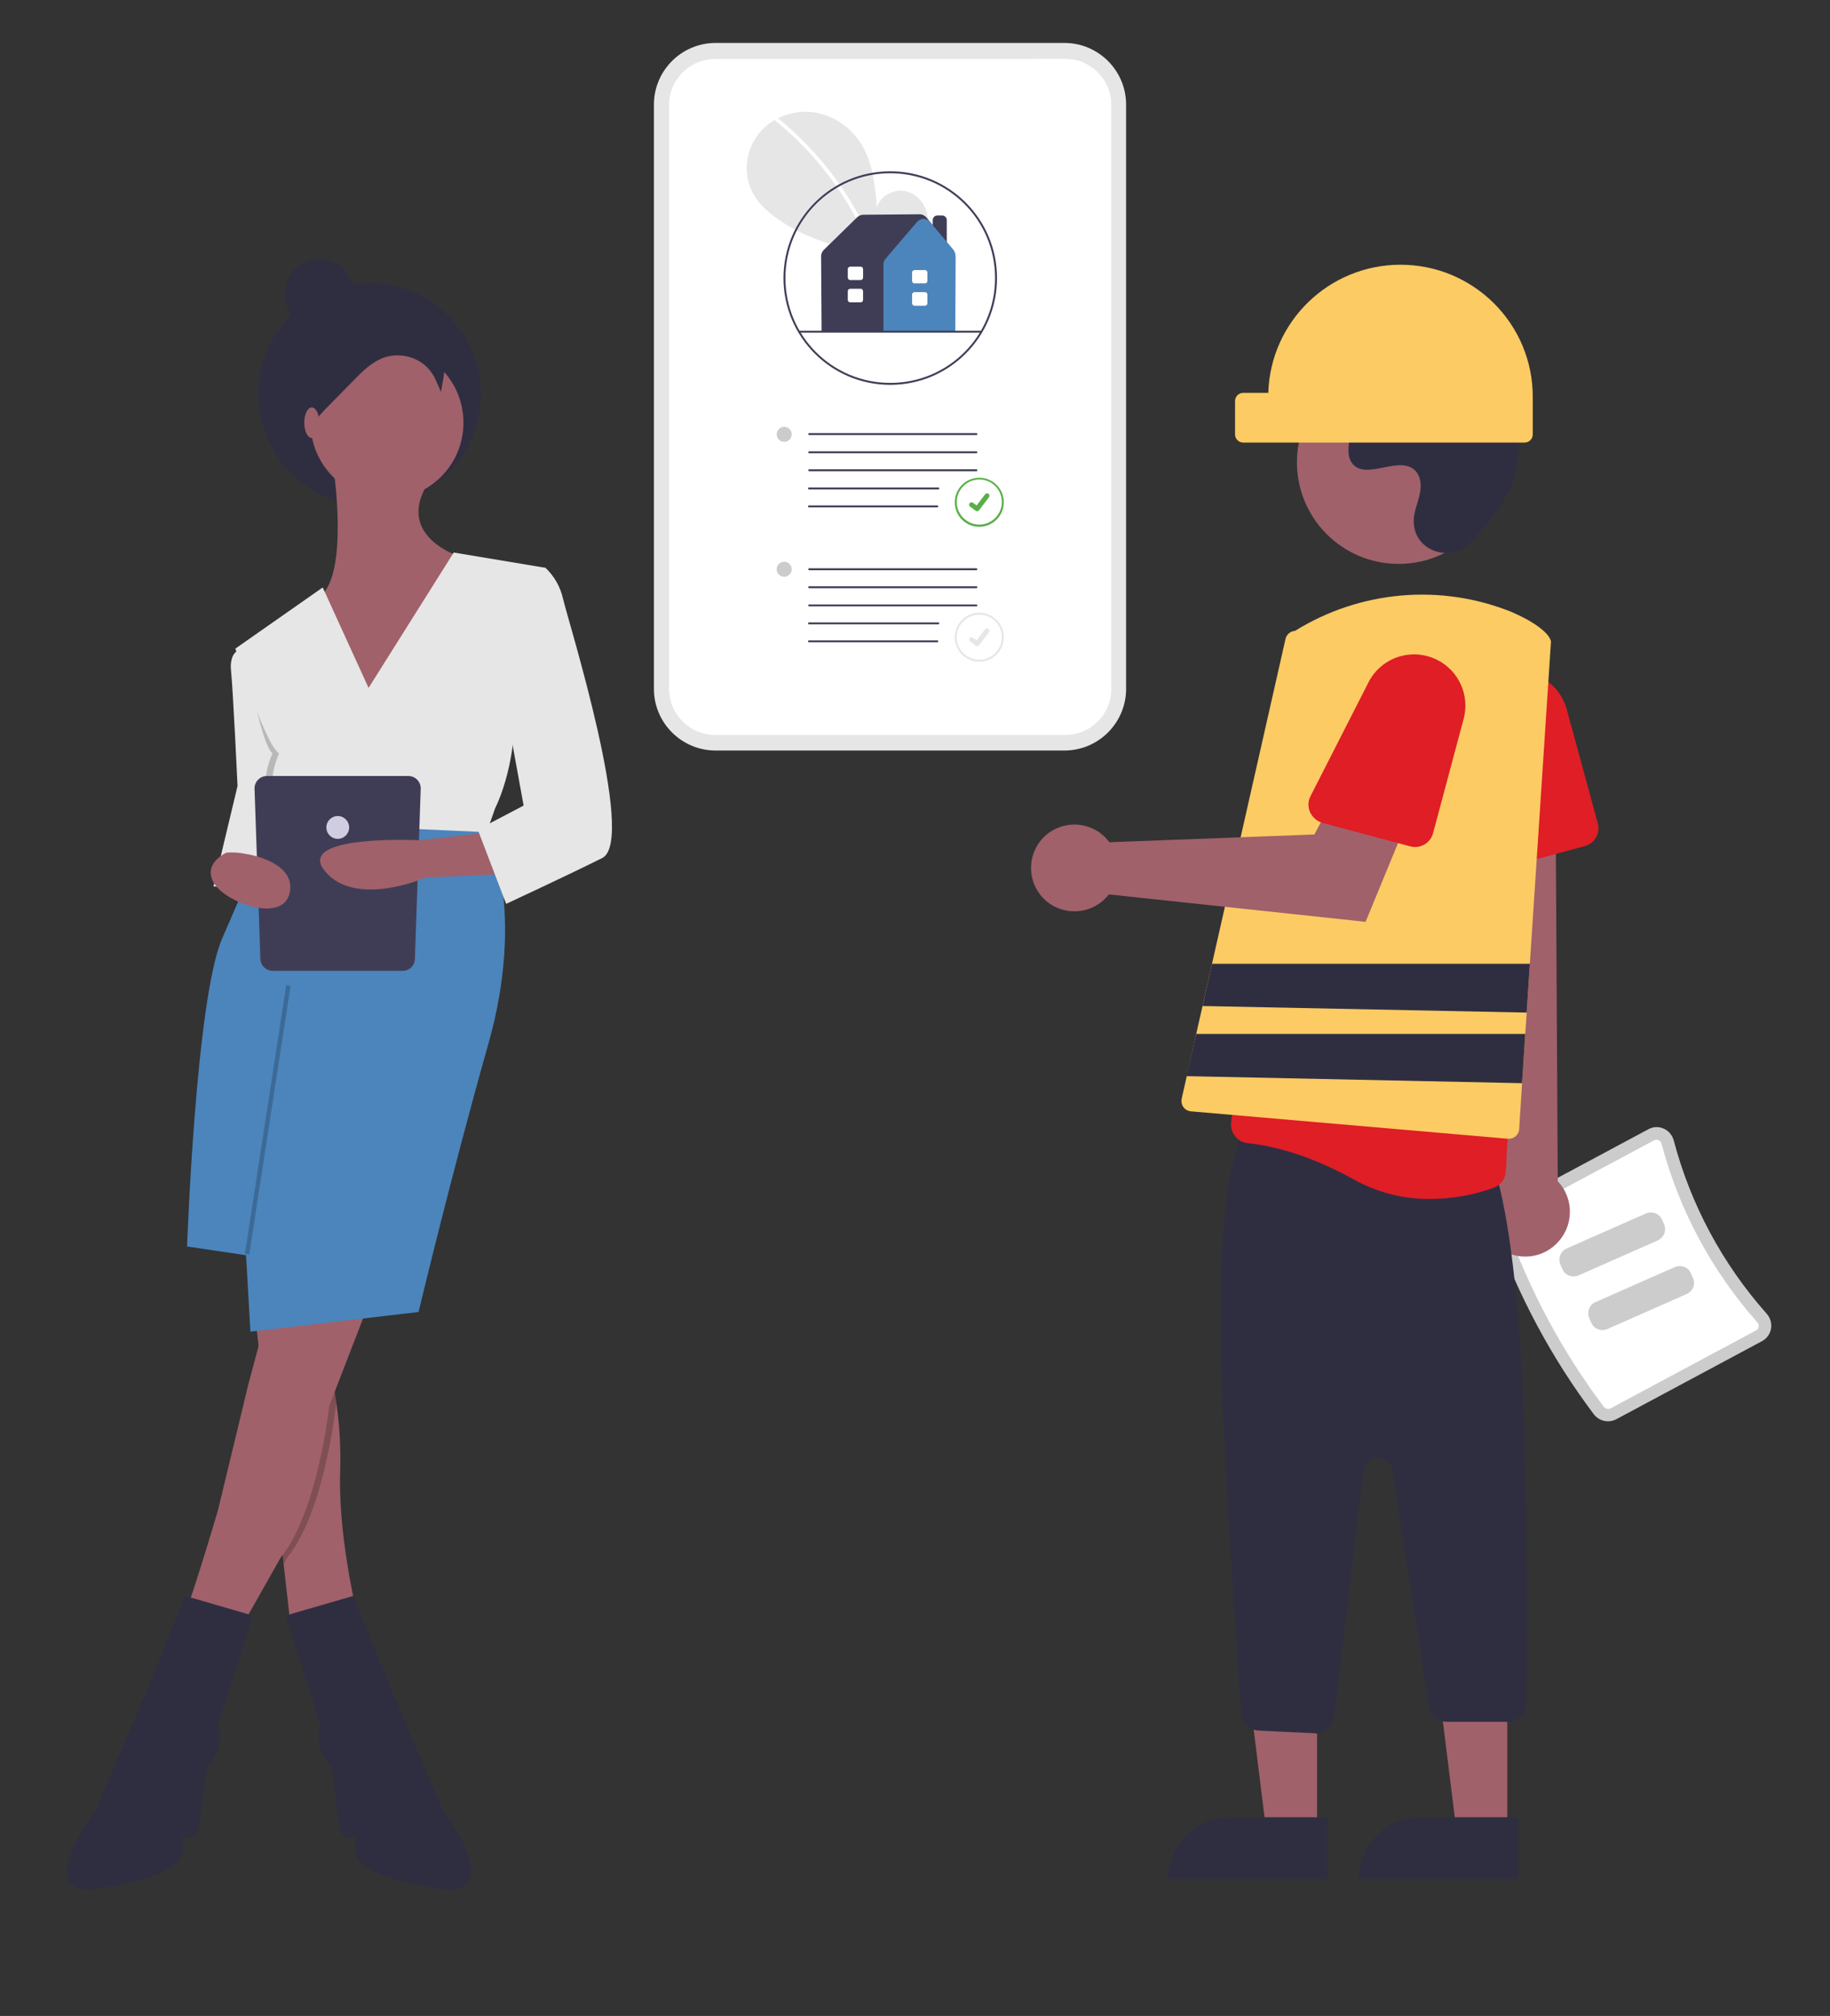 <?xml version="1.0" encoding="utf-8"?>
<!-- Generator: Adobe Illustrator 27.3.1, SVG Export Plug-In . SVG Version: 6.00 Build 0)  -->
<svg version="1.1" id="Layer_1" xmlns="http://www.w3.org/2000/svg" xmlns:xlink="http://www.w3.org/1999/xlink" x="0px" y="0px"
	 viewBox="0 0 754.2 830.8" style="enable-background:new 0 0 754.2 830.8;" xml:space="preserve">
<rect x="0" y="0" width="754.2" height="830.8" fill="#333333" stroke="none"/>
<style type="text/css">
	.st0{fill:#FFFFFF;}
	.st1{fill:#58AF47;}
	.st2{fill:#E6E6E6;}
	.st3{fill:#CCCCCC;}
	.st4{fill:#3F3D56;}
	.st5{fill:#2F2E41;}
	.st6{fill:#F2F2F2;}
	.st7{fill:#E3E3E3;}
	.st8{fill:#CACACA;}
	.st9{fill:#E20009;}
	.st10{opacity:0.5;}
	.st11{fill:url(#SVGID_1_);}
	.st12{opacity:2.000000e-02;enable-background:new    ;}
	.st13{fill:#FCCC63;}
	.st14{fill:url(#SVGID_00000155110687453735959460000015382258185898026657_);}
	.st15{fill:#FFB8B8;}
	.st16{fill:#A0616A;}
	.st17{fill:#4D8547;}
	.st18{fill:#56B025;}
	.st19{fill:#E4E4E4;}
	.st20{fill:#4B85BC;}
	.st21{fill:#FFB6B6;}
	.st22{opacity:0.2;}
	.st23{opacity:0.1;enable-background:new    ;}
	.st24{fill:#BE6F72;}
	.st25{fill:#F1C0C0;}
	.st26{opacity:0.2;enable-background:new    ;}
	.st27{fill:#FED253;}
	.st28{fill:#FBBEBE;}
	.st29{fill:url(#SVGID_00000072272887375518232900000007456976751785443986_);}
	.st30{opacity:0.999;fill:#E6E6E6;enable-background:new    ;}
	.st31{fill:#F0F0F0;}
	.st32{opacity:5.000000e-02;enable-background:new    ;}
	.st33{fill:#FFB9B9;}
	.st34{fill:#CFCCE0;}
	.st35{fill:#FEB8B8;}
	.st36{opacity:0.5;fill:#D0CDE1;enable-background:new    ;}
	.st37{fill:#D0CDE1;}
	.st38{opacity:0.34;fill:#3F3D56;}
	.st39{opacity:0.6;fill:#3F3D56;}
	.st40{fill:url(#SVGID_00000079443987122254869610000007935028088955456702_);}
	.st41{fill:#F9A825;}
	.st42{fill:none;stroke:#535461;stroke-width:1.848;stroke-miterlimit:10;}
	.st43{fill:none;stroke:#E6E6E6;stroke-width:1.619;stroke-linecap:round;stroke-miterlimit:10;}
	.st44{opacity:0.5;fill:#E6E6E6;}
	.st45{fill:none;stroke:#3F3D56;stroke-width:0.662;stroke-miterlimit:10;}
	.st46{fill:url(#SVGID_00000031203502547656479680000007777903977226597530_);}
	.st47{opacity:0.3;enable-background:new    ;}
	.st48{fill:none;}
	.st49{fill:#575A88;}
	.st50{fill:#8985A8;}
	.st51{fill:none;stroke:#2F2E41;stroke-width:0.678;stroke-miterlimit:10;}
	.st52{fill:url(#SVGID_00000078015631632103107950000012067267640264079533_);}
	.st53{fill:url(#SVGID_00000179611912946895824880000005139347407933868454_);}
	.st54{fill:#FCCB63;}
	.st55{fill:#DF1E26;}
	.st56{fill:#4B84BB;}
	.st57{fill:#4D8447;}
	.st58{fill:#403D56;}
	.st59{fill:#CBCBCA;}
	.st60{fill:#F7B3B5;}
	.st61{fill:#6C63FF;}
	.st62{fill:#F8B5B7;}
	.st63{clip-path:url(#SVGID_00000074432972436147142440000007568135703070368177_);}
	.st64{clip-path:url(#SVGID_00000057108791855981050510000001400698446092011191_);fill:#FCCB63;}
</style>
<g>
	<path class="st3" d="M656.9,582.9c-17.5-23.3-31.3-49.1-41-76.6c-1.2-3.4,0.3-7.1,3.5-8.8l59.9-32.1c2-1.1,4.3-1.2,6.3-0.3
		c2.1,0.9,3.6,2.7,4.2,4.9c7,26.5,20.1,50.9,38.3,71.4c1.5,1.7,2.2,4,1.8,6.2c-0.4,2.2-1.8,4.1-3.7,5.1l-59.9,32.1
		C663,586.6,659.1,585.7,656.9,582.9z"/>
	<path class="st0" d="M661,579.8c0.7,0.8,1.8,1.1,2.8,0.6l59.9-32.1c0.6-0.3,1-0.9,1.1-1.5c0.1-0.7-0.1-1.4-0.6-1.9
		c-18.7-21.1-32.2-46.2-39.4-73.5c-0.2-0.7-0.6-1.2-1.3-1.5c-0.6-0.3-1.3-0.2-1.9,0.1L621.8,502c-0.9,0.5-1.4,1.6-1.1,2.6
		C630.2,531.6,643.8,556.9,661,579.8L661,579.8z"/>
	<path class="st3" d="M683.2,511.2l-32.6,14.4c-2.6,1.1-5.6,0-6.7-2.6l-0.8-1.8c-1.1-2.6,0-5.6,2.6-6.7l32.6-14.4
		c2.6-1.1,5.6,0,6.7,2.6l0.8,1.8C686.9,507,685.8,510,683.2,511.2z"/>
	<path class="st3" d="M695.1,533.3l-32.6,14.4c-2.6,1.1-5.6,0-6.7-2.6l-0.8-1.8c-1.1-2.6,0-5.6,2.6-6.7l32.6-14.4
		c2.6-1.1,5.6,0,6.7,2.6l0.8,1.8C698.9,529.2,697.7,532.2,695.1,533.3z"/>
	<path class="st16" d="M618.6,514.9c-8.5-5.5-11-16.8-5.5-25.3c0.6-0.9,1.2-1.8,2-2.6l-13.8-195.2l39.6,3.8l1.1,191.2
		c7,7.4,6.6,19-0.8,26C635.1,518.7,625.7,519.5,618.6,514.9L618.6,514.9z"/>
	<path class="st55" d="M610.3,357.4c-1.9-1.4-3-3.5-3.2-5.8l-2.9-52.6c-0.6-11.7,8.3-21.6,19.9-22.3c10-0.5,18.9,5.9,21.6,15.6
		l12.8,47c1.1,4.1-1.3,8.3-5.4,9.4l-36.3,9.8C614.6,359.2,612.2,358.7,610.3,357.4z"/>
	<polygon class="st16" points="542.8,754.9 521.9,754.9 511.9,674.3 542.8,674.3 	"/>
	<path class="st5" d="M506.9,748.9h40.3l0,0v25.4l0,0h-65.7l0,0l0,0C481.6,760.3,492.9,748.9,506.9,748.9L506.9,748.9z"/>
	<polygon class="st16" points="621.2,754.9 600.3,754.9 590.3,674.3 621.2,674.3 	"/>
	<path class="st5" d="M585.3,748.9h40.3l0,0v25.4l0,0H560l0,0l0,0C560,760.3,571.3,748.9,585.3,748.9L585.3,748.9z"/>
	<path class="st5" d="M541.8,714.3l-23-1.1c-4.1-0.2-7.3-3.5-7.3-7.6c-6.1-93.6-14.5-194-1.6-232.7c0-4.2,3.4-7.7,7.6-7.7
		c0.4,0,0.8,0,1.2,0.1l92,13.4c3.8,0.5,6.6,3.7,6.6,7.5c11.7,45.9,12.3,129.2,11.8,215.7c0,4.2-3.4,7.7-7.6,7.7c0,0,0,0-0.1,0h-24.8
		c-3.8,0-7-2.7-7.6-6.5l-15.3-97.3c-0.5-3.3-3.6-5.5-6.8-5c-2.6,0.4-4.7,2.5-5,5.2l-12.1,101.6c-0.5,3.8-3.7,6.7-7.6,6.8
		C542,714.3,541.9,714.3,541.8,714.3z"/>
	<path class="st55" d="M558,486.1c-20.3-11.3-36.1-14.2-43.8-15c-2.1-0.2-3.9-1.2-5.2-2.9c-1.3-1.6-1.9-3.7-1.6-5.8l22-163.7
		c2.6-19.5,15.1-36.2,33-44.2c17.4-8,37.6-6.4,53.5,4.2c0.8,0.5,1.5,1,2.2,1.5c18.4,13.5,26.9,36.7,21.5,58.9
		c-13.5,55.3-18.2,146-19,163.6c-0.1,3.1-2.1,5.8-5,6.8c-8.3,3-17.1,4.6-25.9,4.6C578.7,494.3,567.7,491.5,558,486.1z"/>
	<circle class="st16" cx="576.4" cy="190.5" r="41.9"/>
	<path class="st5" d="M606,223.6c-7.8,8.3-22.3,3.9-23.3-7.5c-0.1-0.9-0.1-1.8,0-2.7c0.5-5,3.4-9.6,2.7-14.9
		c-0.2-1.3-0.7-2.6-1.4-3.7c-6.2-8.3-20.8,3.7-26.7-3.8c-3.6-4.6,0.6-11.9-2.1-17.1c-3.6-6.8-14.5-3.5-21.2-7.2
		c-7.5-4.2-7.1-15.7-2.1-22.8c6.1-8.6,16.7-13.2,27.1-13.8c10.5-0.7,20.9,2.2,30.7,6c11.1,4.3,22.1,10.3,29,20.1
		c8.3,11.9,9.1,27.9,5,41.8C621,206.5,612.4,216.8,606,223.6z"/>
	<path class="st54" d="M639.2,264.3c-0.7-3.4-7-8.1-16-12c-29.3-11.9-62.6-9-89.5,7.7c-1.9,0.1-3.5,1.5-3.9,3.3l-30.3,133.9
		l-3.9,17.4l-2.6,11.5l-3.9,17.4l-2.1,9.3c-0.5,2.3,0.9,4.6,3.2,5.1c0.2,0,0.4,0.1,0.6,0.1l130.7,11.3c0.1,0,0.3,0,0.4,0
		c2.2,0,4.1-1.8,4.2-4l1.2-18.9l1.3-20.2l0.6-8.8l1.3-20.2l8.7-132.7v-0.1L639.2,264.3z"/>
	<polygon class="st5" points="630.5,397.2 629.2,417.3 495.6,414.6 499.5,397.2 	"/>
	<polygon class="st5" points="628.6,426.1 627.3,446.4 489,443.5 493,426.1 	"/>
	<path class="st54" d="M577.2,109.1L577.2,109.1c-29.5,0-53.6,23.4-54.5,52.8h-10.3c-1.9,0-3.4,1.5-3.4,3.4V179
		c0,1.9,1.5,3.4,3.4,3.4h115.9c1.9,0,3.4-1.5,3.4-3.4v-15.3C631.8,133.5,607.3,109.1,577.2,109.1
		C577.2,109.1,577.2,109.1,577.2,109.1z"/>
	<g>
		<path class="st16" d="M455.4,345c0.7,0.7,1.3,1.4,1.8,2.1l84.5-3.2l9.6-18.1l29.3,10.9l-17.8,43.2L457,368.6
			c-6,7.8-17.2,9.3-25.1,3.3c-7.8-6-9.3-17.2-3.3-25.1c6-7.8,17.2-9.3,25.1-3.3C454.3,344,454.8,344.5,455.4,345L455.4,345z"/>
		<path class="st55" d="M539.9,334.7c-0.9-2.1-0.9-4.5,0.2-6.6l23.9-46.9c5.3-10.4,18-14.5,28.4-9.2c8.9,4.5,13.4,14.7,10.8,24.3
			l-12.6,47.1c-1.1,4.1-5.3,6.5-9.4,5.4l-36.3-9.7C542.7,338.4,540.9,336.8,539.9,334.7z"/>
	</g>
	<g>
		<g>
			<path id="af36087b-ebb7-4586-9a2a-879d85f262d7_00000008863475821740793000000007408632135594637735_" class="st2" d="
				M464.1,43.1c0-14-11.4-25.4-25.4-25.4H294.9c-14,0-25.4,11.4-25.4,25.4v240.8c0,14,11.4,25.4,25.4,25.4h143.8
				c14,0,25.4-11.4,25.4-25.4L464.1,43.1z"/>
			<path id="bd8e308f-d5b9-490f-b905-e174e794b745_00000120541822060468061950000009873536829708400528_" class="st0" d="
				M438.9,24.3h-12.1c1.9,4.6-0.3,9.9-4.9,11.8c-1.1,0.4-2.2,0.7-3.4,0.7h-53.3c-5,0-9-4-9-9c0-1.2,0.2-2.3,0.7-3.4h-62.1
				c-10.5,0-19,8.5-19,19v240.5c0,10.5,8.5,19,19,19h144.2c10.5,0,19-8.5,19-19l0,0V43.3C457.9,32.8,449.4,24.3,438.9,24.3
				L438.9,24.3z"/>
			<path class="st0" d="M457.8,41.4C457.8,41.4,457.8,41.3,457.8,41.4c0-0.3,0-0.4-0.1-0.6c0-0.2,0-0.3-0.1-0.5
				c0-0.3-0.1-0.5-0.1-0.7c0-0.1,0-0.1,0-0.2c-0.1-0.6-0.3-1.1-0.4-1.7c0,0,0-0.1,0-0.1c-1.7-5.6-5.9-10-11.3-12.1
				c-0.4-0.1-0.8-0.3-1.1-0.4c-0.4-0.1-0.8-0.2-1.2-0.3c-1.4-0.3-2.9-0.5-4.5-0.5h0h-12.1h-70h-62.1c-10.5,0-19,8.5-19,19v240.5v0
				c0,0.1,0,0.2,0,0.3c0,0.5,0,1.1,0.1,1.6c0,0.2,0,0.3,0.1,0.5c0,0.2,0,0.3,0.1,0.5c0,0.3,0.1,0.5,0.1,0.7c0,0.1,0,0.1,0,0.2
				c0.1,0.6,0.3,1.1,0.4,1.7c0,0,0,0.1,0,0.1c0,0.1,0.1,0.2,0.1,0.3c0.2,0.5,0.3,1,0.6,1.5c0.4,1,0.9,1.9,1.5,2.8
				c0.2,0.4,0.5,0.8,0.8,1.1c0.3,0.4,0.6,0.8,0.9,1.2c0.3,0.3,0.6,0.6,0.8,0.9c0,0.1,0.1,0.1,0.2,0.1c0.2,0.2,0.5,0.5,0.7,0.7
				c0.5,0.5,1.1,0.9,1.7,1.3c0.3,0.2,0.7,0.5,1,0.7c0.5,0.3,1,0.6,1.5,0.8c0,0,0.1,0,0.1,0c0.4,0.2,0.8,0.4,1.2,0.5
				c0.5,0.2,0.9,0.3,1.4,0.5c0.4,0.1,0.8,0.2,1.2,0.3c1.4,0.3,2.9,0.5,4.5,0.5h0h12.1h120.7h11.3c10.5,0,19-8.5,19-19V43.3v0
				C457.9,42.6,457.9,42,457.8,41.4z"/>
		</g>
		<g>
			<path class="st2" d="M376.8,102.3c3.8-3.2,6.1-8.2,5.5-13.1s-4.3-9.4-9.1-10.4c-4.8-1-10.3,1.8-11.8,6.6
				c-0.8-9.1-1.7-18.6-6.6-26.3c-4.4-7-12-12-20.2-12.9s-16.9,2.5-22,9c-5.1,6.5-6.4,15.9-2.8,23.4c2.6,5.5,7.5,9.6,12.6,12.9
				c16.3,10.6,36.5,14.2,55.7,11.3L376.8,102.3z"/>
			<path class="st0" d="M320.7,48.8c6.8,5.5,13,11.7,18.6,18.4c8.7,10.5,15.8,22.3,20.9,34.9c0.4,0.9-1.1,1.3-1.5,0.4
				c-8.4-20.6-21.8-38.7-39.1-52.7C318.9,49.2,320,48.2,320.7,48.8L320.7,48.8z"/>
		</g>
		<g>
			<path class="st4" d="M366.9,158.6c-24.3,0-44-19.7-44-44s19.7-44,44-44s44,19.7,44,44l0,0C410.9,138.9,391.2,158.6,366.9,158.6z
				 M366.9,71.4c-23.9,0-43.2,19.3-43.2,43.2s19.3,43.2,43.2,43.2s43.2-19.3,43.2-43.2l0,0C410.1,90.7,390.8,71.4,366.9,71.4z"/>
			<path class="st4" d="M390.2,107.7h-5.8v-17c0-1,0.8-1.9,1.9-1.9h2c1,0,1.9,0.8,1.9,1.9V107.7z"/>
			<path class="st4" d="M393.7,136.7h-55.1l-0.2-31.1c0-1,0.4-1.9,1.1-2.6l13.8-13.5c0.7-0.6,1.5-1,2.5-1l23.2-0.2
				c1.1,0,2.1,0.5,2.8,1.3l0,0l11,13.5c0.6,0.8,1,1.8,1,2.8L393.7,136.7z"/>
			<path class="st20" d="M393.7,136.7h-29.6v-27.8c0-0.8,0.3-1.7,0.9-2.3l12.9-15.1v0c0.7-0.8,1.7-1.3,2.7-1.3h0c1,0,2,0.5,2.7,1.3
				l9.6,11.4c0.5,0.6,0.8,1.5,0.8,2.3V136.7z"/>
			<path class="st0" d="M381.2,126h-4.3c-0.6,0-1-0.5-1-1v-3.6c0-0.6,0.5-1,1-1h4.3c0.6,0,1,0.5,1,1v3.6
				C382.2,125.6,381.7,126,381.2,126z"/>
			<path class="st0" d="M381.2,116.8h-4.3c-0.6,0-1-0.5-1-1v-3.5c0-0.6,0.5-1,1-1h4.3c0.6,0,1,0.5,1,1v3.5
				C382.2,116.4,381.7,116.8,381.2,116.8z"/>
			<path class="st0" d="M354.7,124.6h-4.3c-0.6,0-1-0.5-1-1V120c0-0.6,0.5-1,1-1h4.3c0.6,0,1,0.5,1,1v3.6
				C355.7,124.2,355.2,124.6,354.7,124.6z"/>
			<path class="st0" d="M354.7,115.4h-4.3c-0.6,0-1-0.5-1-1v-3.5c0-0.6,0.5-1,1-1h4.3c0.6,0,1,0.5,1,1v3.5
				C355.7,115,355.2,115.4,354.7,115.4z"/>
			<path class="st4" d="M404.4,137.1h-74.9c-0.2,0-0.4-0.2-0.4-0.4s0.2-0.4,0.4-0.4h74.9c0.2,0,0.4,0.2,0.4,0.4
				S404.6,137.1,404.4,137.1z"/>
		</g>
		<g>
			<circle class="st3" cx="323.2" cy="179" r="3.1"/>
			<path class="st1" d="M403.6,217.1c-5.6,0-10.1-4.5-10.1-10.1c0-5.6,4.5-10.1,10.1-10.1s10.1,4.5,10.1,10.1
				C413.7,212.5,409.2,217.1,403.6,217.1z M403.6,197.6c-5.1,0-9.3,4.2-9.3,9.3c0,5.1,4.2,9.3,9.3,9.3s9.3-4.2,9.3-9.3
				C412.9,201.8,408.8,197.6,403.6,197.6z"/>
			<path id="b9831659-891b-45a6-8adc-1a9375a374c9_00000116957901553796842200000014826007593444764085_" class="st1" d="
				M402.7,210.7c-0.2,0-0.4-0.1-0.6-0.2l0,0l-2.3-1.7c-0.4-0.3-0.5-1-0.2-1.4c0.3-0.4,1-0.5,1.4-0.2l1.5,1.1l3.5-4.6
				c0.3-0.4,1-0.5,1.4-0.2c0,0,0,0,0,0l0,0l0,0l0,0c0.4,0.3,0.5,1,0.2,1.4l-4.1,5.4C403.3,210.5,403,210.7,402.7,210.7L402.7,210.7z
				"/>
			<path class="st4" d="M402.4,179.3h-68.9c-0.2,0-0.4-0.2-0.4-0.4c0-0.2,0.2-0.4,0.4-0.4h68.9c0.2,0,0.4,0.2,0.4,0.4
				C402.8,179.2,402.6,179.3,402.4,179.3z"/>
			<path class="st4" d="M402.4,186.8h-68.9c-0.2,0-0.4-0.2-0.4-0.4s0.2-0.4,0.4-0.4h68.9c0.2,0,0.4,0.2,0.4,0.4
				S402.6,186.8,402.4,186.8z"/>
			<path class="st4" d="M402.4,194.2h-68.9c-0.2,0-0.4-0.2-0.4-0.4c0-0.2,0.2-0.4,0.4-0.4h68.9c0.2,0,0.4,0.2,0.4,0.4
				C402.8,194.1,402.6,194.2,402.4,194.2z"/>
			<path class="st4" d="M386.7,201.7h-53.3c-0.2,0-0.4-0.2-0.4-0.4c0-0.2,0.2-0.4,0.4-0.4h53.3c0.2,0,0.4,0.2,0.4,0.4
				C387.1,201.5,386.9,201.7,386.7,201.7z"/>
			<path class="st4" d="M386.3,209.1h-52.9c-0.2,0-0.4-0.2-0.4-0.4c0-0.2,0.2-0.4,0.4-0.4h52.9c0.2,0,0.4,0.2,0.4,0.4
				C386.7,208.9,386.5,209.1,386.3,209.1z"/>
			<circle class="st3" cx="323.2" cy="234.6" r="3.1"/>
			<path class="st2" d="M403.6,272.7c-5.6,0-10.1-4.5-10.1-10.1s4.5-10.1,10.1-10.1s10.1,4.5,10.1,10.1
				C413.7,268.2,409.2,272.7,403.6,272.7z M403.6,253.3c-5.1,0-9.3,4.2-9.3,9.3s4.2,9.3,9.3,9.3s9.3-4.2,9.3-9.3
				C412.9,257.4,408.8,253.3,403.6,253.3z"/>
			<path id="a21ca558-fa96-4264-98a7-0764bc68c1d4_00000086693188477070668620000014549946407342971806_" class="st2" d="
				M402.7,266.3c-0.2,0-0.4-0.1-0.6-0.2l0,0l-2.3-1.7c-0.4-0.3-0.5-1-0.2-1.4c0.3-0.4,1-0.5,1.4-0.2l1.5,1.1l3.5-4.6
				c0.3-0.4,1-0.5,1.4-0.2l0,0l0,0l0,0l0,0c0.4,0.3,0.5,1,0.2,1.4l-4.1,5.4C403.3,266.1,403,266.3,402.7,266.3L402.7,266.3z"/>
			<path class="st4" d="M402.4,235h-68.9c-0.2,0-0.4-0.2-0.4-0.4s0.2-0.4,0.4-0.4h68.9c0.2,0,0.4,0.2,0.4,0.4S402.6,235,402.4,235z"
				/>
			<path class="st4" d="M402.4,242.4h-68.9c-0.2,0-0.4-0.2-0.4-0.4c0-0.2,0.2-0.4,0.4-0.4h68.9c0.2,0,0.4,0.2,0.4,0.4
				C402.8,242.2,402.6,242.4,402.4,242.4z"/>
			<path class="st4" d="M402.4,249.9h-68.9c-0.2,0-0.4-0.2-0.4-0.4c0-0.2,0.2-0.4,0.4-0.4h68.9c0.2,0,0.4,0.2,0.4,0.4
				C402.8,249.7,402.6,249.9,402.4,249.9z"/>
			<path class="st4" d="M386.7,257.3h-53.3c-0.2,0-0.4-0.2-0.4-0.4c0-0.2,0.2-0.4,0.4-0.4h53.3c0.2,0,0.4,0.2,0.4,0.4
				C387.1,257.1,386.9,257.3,386.7,257.3z"/>
			<path class="st4" d="M386.3,264.7h-52.9c-0.2,0-0.4-0.2-0.4-0.4s0.2-0.4,0.4-0.4h52.9c0.2,0,0.4,0.2,0.4,0.4
				S386.5,264.7,386.3,264.7z"/>
		</g>
	</g>
	<g>
		<circle class="st5" cx="152.3" cy="162.5" r="45.9"/>
		<path class="st16" d="M137.5,193.5c0,0,6.3,42.3-5.4,52.2C120.4,255.6,151,297,151,297l41.4-66.6c0,0-31.5-8.1-15.3-32.4
			L137.5,193.5z"/>
		<path class="st2" d="M122.2,317.6l-6.3,24.7l-6.3,24.8L88,365.3l9.9-41.4c0,0-1.8-38.7-2.7-47.7c-0.2-1.7-0.1-3.3,0.4-4.9
			c0.6-2.3,2.7-3.9,5-4.1L122.2,317.6z"/>
		<path class="st16" d="M146.5,662.2l-27,5.4l-2.6-22.9l-9.5-82.8l-2.3-20.2l31.5-9l-0.2,7.2l-0.7,24.3c1.4,4.7,2.4,9.6,3,14.5
			c1.3,9.2,1.8,18.5,1.5,27.8C139.3,631.6,146.5,662.2,146.5,662.2z"/>
		<path class="st5" d="M117.7,665.8l27.9-8.1l15.3,37.8l21.6,50.4c0,0,27.9,36.9-1.8,32.4s-34.2-11.7-34.2-15.3v-6.3l-3.6,0.9
			l-2.7-2.7l-3.6-27c0,0-8.1-7.2-4.5-17.1L117.7,665.8z"/>
		<path class="st26" d="M138.7,578.6l-0.3,0.8c0,0-4.7,43.7-19.9,62.3l-1.6,2.9l-9.5-82.8l5.9-22h23l-0.7,24.3
			C137.1,568.9,138.1,573.7,138.7,578.6z"/>
		<path class="st16" d="M151,539.8l-15.3,39.6c0,0-4.7,43.7-19.9,62.3l-19.7,34.8c0,0-23.4-8.1-21.6-8.1c1.8,0,15.3-45.9,15.3-45.9
			l12.6-52.2l8.2-30.6H151z"/>
		<path class="st5" d="M104.2,665.8l-27.9-8.1L61,695.5l-21.6,50.4c0,0-27.9,36.9,1.8,32.4s34.2-11.7,34.2-15.3v-6.3l3.6,0.9
			l2.7-2.7l3.6-27c0,0,8.1-7.2,4.5-17.1L104.2,665.8z"/>
		<circle class="st16" cx="159.5" cy="174.2" r="31.5"/>
		<path class="st26" d="M122.2,317.6l-6.3,24.7l-5.4-0.4c-0.1-2.2-0.8-4.3-1.8-6.3c-1.8-3.6,0-0.9,3.6-4.5c3.6-3.6,0.9-1.8-1.8-6.3
			s1.8-14.4,1.8-14.4c-5-3.6-11.7-43.2-11.7-43.2L122.2,317.6z"/>
		<path class="st2" d="M151.9,283.5L133,242.1l-36,25.2c0,0,11.7,38.7,18,43.2c0,0-4.5,9.9-1.8,14.4s5.4,2.7,1.8,6.3
			c-3.6,3.6-5.4,0.9-3.6,4.5c1,1.9,1.7,4.1,1.8,6.3l85.5,6.3l5.4-15.3c0,0,10.8-20.7,7.2-49.5l13.5-49.5l-37.8-6.3L151.9,283.5z"/>
		<path class="st20" d="M201.5,343c0,0,15.1,33.1-0.2,87.1s-28.8,110.6-28.8,110.6l-69.3,8.1l-1.8-31.5l-24.3-3.6
			c0,0,3.6-101.6,14.4-126.8s21.1-47.9,21.1-47.9L201.5,343z"/>
		
			<rect x="54.5" y="460.7" transform="matrix(0.152 -0.988 0.988 0.152 -362.51 500.48)" class="st26" width="112" height="1.8"/>
		<path class="st5" d="M183.2,149.1c-1.9-5.3-5.9-9.6-10.9-12.1c-6.3-3-13.6-2.7-20.5-1.8c-7.9,1.1-16.3,3.5-21.4,9.7
			c-3.3,4-4.9,9-6.4,13.9c-1.7,5.7-3.5,11.5-3.6,17.4c0,4.1,0.4,8.2,1.2,12.3c0.2,2.2,0.9,4.4,1.9,6.4c1.1,1.9,3.2,3.5,5.4,3.3
			c-4.5-8-3.9-17.9,1.5-25.4c1.3-1.6,2.7-3.2,4.2-4.7l11.4-11.6c3.5-3.6,7.2-7.2,11.9-9c5.5-2,11.6-1.1,16.3,2.3
			c1.9,1.4,3.5,3.3,4.7,5.4c0.8,1.5,2.8,6.3,2.8,6.3S183.9,151,183.2,149.1z"/>
		<ellipse class="st16" cx="128.5" cy="174.2" rx="3.1" ry="6.3"/>
		<circle class="st5" cx="131.7" cy="121.1" r="14.4"/>
		<path class="st4" d="M166,400.1h-53.6c-2.8,0-5.1-2.3-5.1-5.1l0,0l-2.4-70.1c0-2.8,2.3-5.1,5.1-5.1l0,0h58.3
			c2.8,0,5.1,2.3,5.1,5.1v0L171,395C171,397.8,168.8,400.1,166,400.1z"/>
		<circle class="st37" cx="139.2" cy="341" r="4.7"/>
		<path class="st16" d="M203.2,342.8l-30.3,3.5c0,0-51.6-2.6-39,12.7s41.4,2.7,41.4,2.7l37.8-1.8L203.2,342.8z"/>
		<path class="st16" d="M93.3,351.4c0,0-10,4.4-5.1,12.6c4.9,8.1,28.1,16.4,31.1,4.3c3-12.1-14.3-15.9-18.6-16.5
			C98.2,351.3,95.8,351.2,93.3,351.4z"/>
		<path class="st2" d="M214,237.6l10.8-3.6c3.6,3.4,6.1,7.8,7.2,12.6c1.8,8.1,30.6,99.8,16.2,107s-39.6,18.9-39.6,18.9l-11.7-30.6
			l18.9-9.9l-7.2-39.6C208.6,292.5,201.4,237.6,214,237.6z"/>
	</g>
</g>
</svg>
